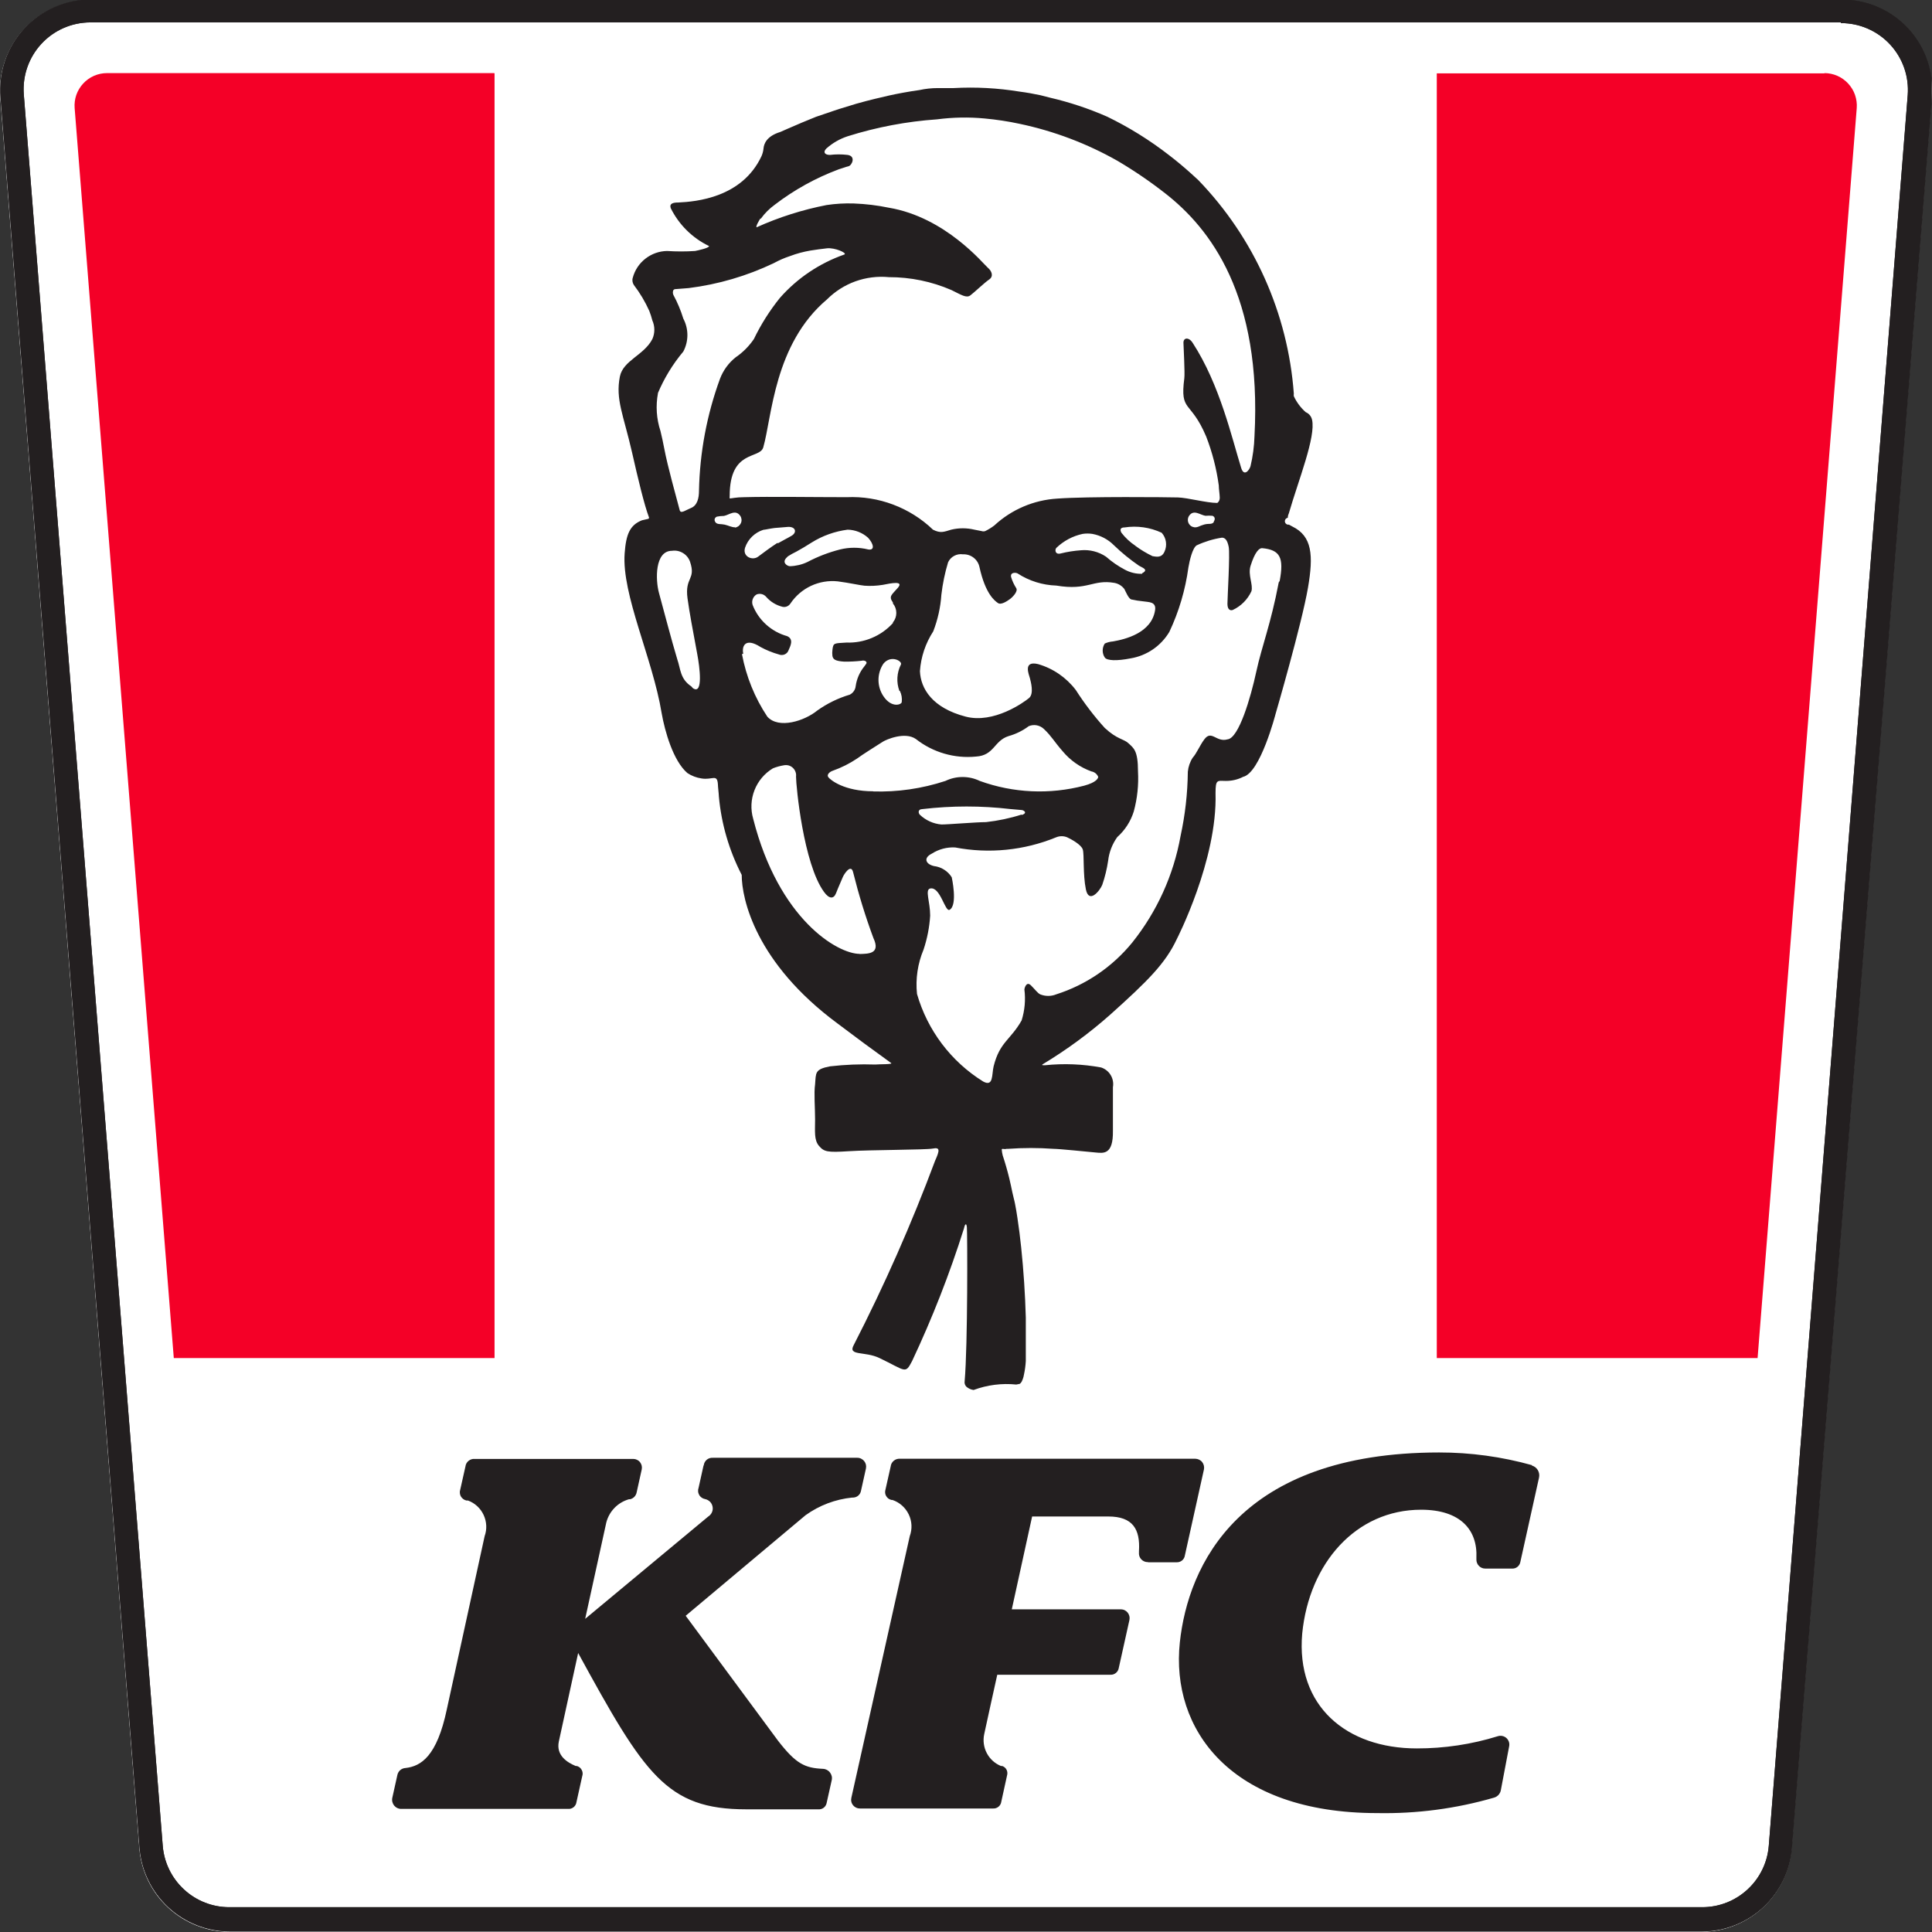 <svg width="44" height="44" viewBox="0 0 44 44" fill="none" xmlns="http://www.w3.org/2000/svg">
<rect x="0" y="0" width="44" height="44" fill="#333333" stroke="none"/>
<path fill-rule="evenodd" clip-rule="evenodd" d="M41.923 4.50271e-06H2.061C1.776 -0 1.494 0.059 1.233 0.174C0.972 0.288 0.737 0.456 0.544 0.665C0.351 0.875 0.204 1.123 0.111 1.393C0.019 1.663 -0.017 1.949 0.007 2.233L3.174 42.102C3.218 42.617 3.453 43.098 3.833 43.448C4.213 43.799 4.71 43.995 5.228 43.997H38.759C39.275 43.992 39.77 43.796 40.148 43.445C40.526 43.095 40.76 42.616 40.803 42.102L43.992 2.233C44.017 1.948 43.982 1.662 43.89 1.392C43.797 1.122 43.65 0.874 43.457 0.664C43.264 0.454 43.029 0.287 42.768 0.173C42.506 0.058 42.224 -0.001 41.939 4.50271e-06H41.923Z" fill="white"/>
<g clip-path="url(#clip0_9480_20573)">
<path fill-rule="evenodd" clip-rule="evenodd" d="M41.552 1.671H32.722V30.929H40.028L42.286 2.462C42.294 2.361 42.28 2.259 42.247 2.162C42.214 2.066 42.16 1.978 42.091 1.903C42.022 1.828 41.938 1.768 41.845 1.727C41.752 1.686 41.651 1.665 41.549 1.665M11.254 1.665H2.436C2.334 1.665 2.234 1.686 2.14 1.727C2.047 1.768 1.963 1.828 1.894 1.903C1.825 1.978 1.772 2.066 1.738 2.162C1.705 2.259 1.692 2.361 1.7 2.462L3.958 30.929H11.263V1.671L11.254 1.665Z" fill="#F40027"/>
<path fill-rule="evenodd" clip-rule="evenodd" d="M41.929 -0.01H2.067C1.782 -0.01 1.5 0.049 1.238 0.164C0.977 0.279 0.743 0.446 0.55 0.656C0.357 0.866 0.209 1.113 0.117 1.383C0.025 1.653 -0.011 1.939 0.013 2.223L3.18 42.093C3.224 42.608 3.459 43.088 3.839 43.439C4.219 43.789 4.716 43.985 5.233 43.987H38.765C39.281 43.983 39.776 43.786 40.154 43.436C40.532 43.085 40.766 42.606 40.809 42.093L43.998 2.223C44.023 1.939 43.988 1.653 43.895 1.383C43.803 1.113 43.656 0.865 43.463 0.655C43.27 0.445 43.035 0.277 42.773 0.163C42.512 0.049 42.23 -0.01 41.945 -0.01H41.929ZM41.929 0.526C42.139 0.526 42.346 0.569 42.538 0.653C42.731 0.737 42.904 0.86 43.046 1.014C43.189 1.168 43.298 1.35 43.367 1.548C43.436 1.746 43.463 1.957 43.447 2.166L40.283 42.035C40.253 42.417 40.08 42.773 39.798 43.032C39.517 43.292 39.148 43.436 38.765 43.435H5.224C4.841 43.436 4.472 43.292 4.191 43.032C3.91 42.773 3.736 42.417 3.706 42.035L0.542 2.15C0.526 1.941 0.553 1.73 0.622 1.532C0.691 1.334 0.8 1.152 0.943 0.998C1.085 0.844 1.258 0.721 1.451 0.637C1.643 0.553 1.851 0.51 2.06 0.51H41.922L41.929 0.526Z" fill="#231F20"/>
<path fill-rule="evenodd" clip-rule="evenodd" d="M41.929 -0.01H2.067C1.782 -0.01 1.5 0.049 1.238 0.164C0.977 0.279 0.743 0.446 0.55 0.656C0.357 0.866 0.209 1.113 0.117 1.383C0.025 1.653 -0.011 1.939 0.013 2.223L3.18 42.093C3.224 42.608 3.459 43.088 3.839 43.439C4.219 43.789 4.716 43.985 5.233 43.987H38.765C39.281 43.983 39.776 43.786 40.154 43.436C40.532 43.085 40.766 42.606 40.809 42.093L43.998 2.223C44.023 1.939 43.988 1.653 43.895 1.383C43.803 1.113 43.656 0.865 43.463 0.655C43.27 0.445 43.035 0.277 42.773 0.163C42.512 0.049 42.23 -0.01 41.945 -0.01H41.929ZM41.929 0.526C42.139 0.526 42.346 0.569 42.538 0.653C42.731 0.737 42.904 0.86 43.046 1.014C43.189 1.168 43.298 1.35 43.367 1.548C43.436 1.746 43.463 1.957 43.447 2.166L40.283 42.035C40.253 42.417 40.08 42.773 39.798 43.032C39.517 43.292 39.148 43.436 38.765 43.435H5.224C4.841 43.436 4.472 43.292 4.191 43.032C3.91 42.773 3.736 42.417 3.706 42.035L0.542 2.15C0.526 1.941 0.553 1.73 0.622 1.532C0.691 1.334 0.8 1.152 0.943 0.998C1.085 0.844 1.258 0.721 1.451 0.637C1.643 0.553 1.851 0.51 2.06 0.51H41.922L41.929 0.526Z" fill="#231F20"/>
<path fill-rule="evenodd" clip-rule="evenodd" d="M16.892 19.925C16.892 20.477 17.211 21.928 19.07 23.306C19.474 23.612 19.882 23.913 20.294 24.209C20.346 24.244 20.02 24.234 19.934 24.244C19.59 24.232 19.246 24.246 18.904 24.285C18.55 24.352 18.585 24.435 18.563 24.694C18.534 24.898 18.563 25.22 18.563 25.494C18.563 25.768 18.537 25.963 18.652 26.097C18.767 26.231 18.84 26.25 19.328 26.218C19.816 26.186 21.076 26.189 21.242 26.158C21.407 26.126 21.407 26.189 21.296 26.435C20.761 27.869 20.142 29.271 19.443 30.633C19.303 30.888 19.695 30.767 20.03 30.929C20.636 31.219 20.613 31.302 20.773 30.996C21.233 30.018 21.628 29.01 21.953 27.979C21.969 27.896 22.007 27.826 22.02 27.95C22.032 28.075 22.042 30.633 21.969 31.459C21.965 31.48 21.967 31.503 21.974 31.524C21.98 31.545 21.992 31.564 22.007 31.58C22.054 31.621 22.111 31.648 22.173 31.656C22.483 31.541 22.816 31.498 23.145 31.532L23.225 31.516C23.242 31.503 23.256 31.487 23.267 31.468C23.291 31.42 23.309 31.369 23.318 31.315C23.341 31.21 23.356 31.104 23.362 30.996C23.362 30.877 23.362 30.758 23.362 30.639C23.362 30.48 23.362 30.32 23.362 30.16C23.362 30.068 23.362 30.1 23.362 30.007C23.347 29.474 23.312 28.942 23.257 28.413C23.234 28.187 23.205 27.962 23.171 27.736C23.155 27.625 23.136 27.516 23.117 27.418C23.098 27.319 23.078 27.264 23.056 27.156C23.034 27.047 23.012 26.949 22.986 26.837C22.943 26.66 22.893 26.486 22.836 26.314C22.825 26.271 22.817 26.227 22.814 26.183C22.814 26.145 22.868 26.183 22.922 26.164H22.96C23.304 26.139 23.65 26.139 23.994 26.164C24.121 26.164 24.775 26.231 24.95 26.247C25.126 26.263 25.355 26.308 25.346 25.753C25.346 25.627 25.346 25.503 25.346 25.379V24.971C25.345 24.964 25.345 24.956 25.346 24.949C25.346 24.921 25.346 24.895 25.346 24.869V24.815C25.346 24.796 25.346 24.778 25.346 24.761C25.363 24.666 25.345 24.568 25.296 24.486C25.247 24.403 25.169 24.341 25.078 24.311C24.657 24.233 24.228 24.216 23.802 24.26C23.738 24.26 23.723 24.26 23.742 24.241C24.291 23.91 24.809 23.53 25.288 23.105C26.137 22.343 26.542 21.941 26.8 21.389C26.8 21.389 27.728 19.587 27.683 18.062C27.683 17.744 27.725 17.782 27.916 17.785C28.053 17.786 28.189 17.755 28.311 17.692C28.704 17.603 29.051 16.257 29.051 16.257C29.051 16.257 29.645 14.216 29.788 13.387C29.916 12.643 29.884 12.21 29.431 11.99L29.354 11.948C29.334 11.951 29.312 11.947 29.295 11.934C29.278 11.922 29.267 11.903 29.263 11.883C29.26 11.862 29.265 11.841 29.277 11.824C29.29 11.807 29.308 11.795 29.329 11.792C29.329 11.76 29.336 11.728 29.351 11.696C29.574 10.927 29.97 9.951 29.881 9.559C29.872 9.521 29.855 9.485 29.83 9.455C29.805 9.425 29.773 9.402 29.737 9.387C29.623 9.286 29.53 9.162 29.466 9.023C29.463 9.003 29.463 8.983 29.466 8.963C29.331 7.136 28.56 5.415 27.288 4.099L27.119 3.945C26.959 3.801 26.795 3.664 26.625 3.534C26.186 3.193 25.714 2.899 25.215 2.657C24.794 2.472 24.356 2.327 23.908 2.223L23.697 2.169C23.54 2.135 23.38 2.107 23.219 2.086C22.722 2.005 22.219 1.978 21.717 2.006H21.561H21.356C21.216 2.006 21.077 2.021 20.939 2.051C20.687 2.086 20.419 2.137 20.25 2.175C20.081 2.214 19.813 2.274 19.5 2.363L19.115 2.481L19.006 2.517L18.585 2.66C18.373 2.745 18.16 2.834 17.947 2.928L17.772 3.005C17.453 3.103 17.399 3.279 17.389 3.378C17.383 3.441 17.367 3.502 17.341 3.56C16.898 4.5 15.859 4.593 15.444 4.612C15.336 4.612 15.24 4.631 15.275 4.74C15.462 5.117 15.769 5.422 16.149 5.604C16.149 5.649 15.894 5.703 15.83 5.716C15.618 5.73 15.405 5.73 15.192 5.716C15.013 5.719 14.841 5.78 14.7 5.89C14.559 5.999 14.457 6.152 14.411 6.325C14.402 6.353 14.4 6.382 14.405 6.411C14.409 6.439 14.42 6.467 14.436 6.491C14.575 6.673 14.693 6.871 14.787 7.081C14.815 7.152 14.838 7.224 14.857 7.298C14.887 7.365 14.902 7.437 14.902 7.51C14.902 7.583 14.887 7.655 14.857 7.722C14.666 8.092 14.191 8.207 14.117 8.577C14.015 9.1 14.197 9.441 14.395 10.306C14.529 10.899 14.675 11.508 14.781 11.785C14.781 11.805 14.774 11.815 14.762 11.817L14.621 11.849C14.344 11.958 14.258 12.168 14.226 12.602C14.156 13.543 14.864 14.994 15.068 16.238C15.141 16.656 15.332 17.329 15.655 17.606C15.751 17.67 15.86 17.711 15.973 17.728C16.225 17.772 16.334 17.613 16.35 17.865C16.35 17.919 16.369 18.059 16.372 18.139C16.428 18.762 16.605 19.369 16.892 19.925ZM17.326 4.982C17.414 4.859 17.522 4.752 17.644 4.663C18.087 4.323 18.579 4.051 19.102 3.856C19.22 3.821 19.248 3.805 19.325 3.786C19.402 3.767 19.5 3.556 19.303 3.528C19.169 3.512 19.034 3.512 18.901 3.528C18.789 3.528 18.735 3.47 18.818 3.384C18.959 3.258 19.125 3.162 19.306 3.103C19.967 2.895 20.649 2.766 21.34 2.718C21.699 2.671 22.062 2.664 22.422 2.698C22.691 2.723 22.958 2.763 23.222 2.82C24.005 2.985 24.758 3.27 25.454 3.665C25.83 3.887 26.191 4.133 26.535 4.402C27.562 5.202 28.742 6.727 28.57 9.935C28.563 10.164 28.533 10.392 28.48 10.615C28.455 10.707 28.331 10.867 28.267 10.656C28.053 9.971 27.782 8.759 27.16 7.805C27.074 7.671 26.94 7.684 26.953 7.824C26.953 7.881 26.988 8.494 26.972 8.615C26.87 9.403 27.113 9.097 27.47 9.942C27.609 10.3 27.705 10.674 27.757 11.055C27.757 11.138 27.776 11.237 27.779 11.329C27.782 11.422 27.722 11.454 27.722 11.454C27.479 11.454 27.055 11.336 26.826 11.329C26.596 11.323 24.759 11.304 24.08 11.355C23.545 11.387 23.038 11.603 22.645 11.967C22.58 12.017 22.511 12.059 22.438 12.095C22.411 12.104 22.381 12.104 22.355 12.095L22.192 12.063C22.018 12.021 21.837 12.021 21.663 12.063C21.5 12.111 21.423 12.152 21.248 12.063C20.988 11.813 20.679 11.619 20.342 11.492C20.004 11.364 19.644 11.307 19.284 11.323C18.528 11.323 17.536 11.307 16.952 11.323C16.764 11.323 16.665 11.352 16.618 11.352C16.616 11.332 16.616 11.313 16.618 11.294C16.618 10.229 17.303 10.465 17.383 10.188C17.581 9.499 17.628 7.837 18.834 6.819C19.017 6.636 19.238 6.495 19.482 6.407C19.726 6.32 19.986 6.287 20.244 6.312C20.734 6.311 21.219 6.411 21.669 6.606C21.895 6.717 22.01 6.794 22.099 6.727C22.189 6.66 22.418 6.44 22.527 6.366C22.635 6.293 22.587 6.172 22.495 6.095C22.402 6.019 21.538 4.947 20.24 4.73C19.979 4.676 19.713 4.644 19.446 4.634C19.238 4.627 19.03 4.639 18.824 4.67C18.275 4.777 17.74 4.947 17.23 5.177C17.208 5.151 17.294 5.011 17.319 4.973M27.642 11.894C27.588 11.951 27.54 11.916 27.428 11.945C27.317 11.974 27.285 12.015 27.202 12.009C27.173 12.005 27.146 11.995 27.122 11.978C27.099 11.961 27.08 11.938 27.068 11.912C27.056 11.886 27.051 11.857 27.053 11.828C27.055 11.799 27.065 11.771 27.081 11.747C27.186 11.594 27.332 11.728 27.454 11.747C27.507 11.742 27.56 11.742 27.613 11.747C27.671 11.77 27.68 11.824 27.642 11.881M25.859 12.43C25.737 12.349 25.629 12.249 25.54 12.133C25.502 12.066 25.512 12.012 25.61 12.012C25.898 11.968 26.192 12.01 26.456 12.133C26.508 12.191 26.542 12.263 26.553 12.34C26.564 12.418 26.553 12.496 26.519 12.567C26.452 12.717 26.322 12.675 26.248 12.666C26.11 12.6 25.979 12.521 25.856 12.43M26.012 13.068C25.876 13.072 25.74 13.04 25.62 12.975C25.465 12.894 25.321 12.794 25.189 12.678C25.021 12.565 24.818 12.513 24.616 12.532C24.461 12.543 24.307 12.567 24.156 12.605C24.029 12.637 24.019 12.522 24.057 12.478C24.224 12.318 24.431 12.207 24.657 12.159C24.73 12.148 24.804 12.148 24.877 12.159C25.063 12.193 25.235 12.283 25.368 12.417C25.545 12.588 25.736 12.744 25.939 12.883C26.009 12.927 26.172 12.972 26.012 13.055M20.495 15.737C20.533 15.815 20.547 15.901 20.537 15.986C20.537 16.05 20.304 16.133 20.119 15.855C20.046 15.746 20.007 15.617 20.007 15.485C20.007 15.354 20.046 15.225 20.119 15.115C20.291 14.905 20.556 15.058 20.518 15.134C20.471 15.227 20.444 15.328 20.438 15.431C20.432 15.534 20.447 15.637 20.483 15.734M17.931 12.678C17.999 12.634 18.069 12.595 18.142 12.56C18.247 12.503 18.368 12.43 18.489 12.353C18.737 12.199 19.014 12.101 19.303 12.063C19.476 12.066 19.643 12.132 19.771 12.248C19.896 12.385 19.931 12.541 19.771 12.513C19.562 12.462 19.343 12.462 19.134 12.513C18.875 12.579 18.624 12.675 18.387 12.8C18.263 12.859 18.127 12.891 17.989 12.895C17.935 12.895 17.778 12.809 17.938 12.678M17.711 12.36C17.549 12.465 17.392 12.583 17.265 12.678C17.137 12.774 16.905 12.678 16.968 12.474C17 12.378 17.055 12.291 17.128 12.22C17.201 12.149 17.289 12.096 17.386 12.066C17.418 12.066 17.539 12.037 17.638 12.025L17.957 11.999C18.129 11.999 18.148 12.13 18.03 12.2C17.912 12.27 17.833 12.305 17.711 12.376M14.979 8.963C15.124 8.616 15.321 8.294 15.562 8.006C15.623 7.89 15.655 7.762 15.655 7.631C15.655 7.5 15.623 7.372 15.562 7.256C15.505 7.069 15.429 6.889 15.336 6.717C15.328 6.7 15.324 6.681 15.324 6.661C15.324 6.642 15.328 6.623 15.336 6.606L15.364 6.586L15.683 6.561C16.356 6.477 17.01 6.285 17.622 5.993C17.741 5.928 17.866 5.873 17.995 5.831C18.145 5.774 18.3 5.733 18.458 5.706C18.576 5.687 18.716 5.668 18.834 5.655C19.012 5.636 19.293 5.76 19.233 5.795C18.666 5.993 18.159 6.333 17.762 6.784C17.529 7.073 17.33 7.388 17.169 7.722C17.058 7.885 16.918 8.026 16.755 8.137C16.594 8.265 16.471 8.433 16.398 8.625C16.098 9.443 15.937 10.305 15.919 11.176C15.919 11.339 15.884 11.514 15.731 11.572C15.604 11.623 15.502 11.709 15.479 11.616C15.396 11.297 15.208 10.637 15.128 10.216C15.103 10.082 15.074 9.949 15.042 9.817C14.95 9.539 14.931 9.241 14.985 8.953M15.744 15.632C15.486 15.46 15.502 15.236 15.425 15.017C15.285 14.548 15.138 13.983 15.007 13.501C14.928 13.211 14.908 12.544 15.304 12.544C15.391 12.531 15.479 12.549 15.554 12.595C15.63 12.64 15.686 12.71 15.715 12.793C15.855 13.208 15.591 13.138 15.658 13.629C15.706 13.977 15.773 14.318 15.881 14.905C15.932 15.176 16.021 15.833 15.782 15.674M16.739 12.009C16.659 12.009 16.589 11.967 16.503 11.948C16.417 11.929 16.34 11.948 16.299 11.9C16.257 11.852 16.27 11.789 16.327 11.766C16.38 11.756 16.433 11.75 16.487 11.75C16.605 11.728 16.752 11.591 16.86 11.75C16.876 11.774 16.885 11.802 16.888 11.831C16.89 11.86 16.885 11.889 16.873 11.915C16.861 11.941 16.843 11.964 16.82 11.982C16.797 11.999 16.77 12.011 16.742 12.015M16.927 14.886C16.892 14.733 16.959 14.503 17.322 14.736C17.455 14.808 17.595 14.865 17.74 14.905C17.761 14.914 17.783 14.918 17.806 14.917C17.829 14.917 17.851 14.912 17.872 14.903C17.892 14.894 17.911 14.88 17.926 14.864C17.941 14.847 17.953 14.827 17.96 14.806C17.995 14.723 18.088 14.557 17.925 14.487C17.748 14.438 17.586 14.348 17.449 14.225C17.313 14.102 17.207 13.95 17.141 13.779C17.126 13.734 17.127 13.685 17.144 13.642C17.161 13.597 17.192 13.56 17.233 13.537C17.271 13.523 17.312 13.521 17.351 13.531C17.389 13.541 17.424 13.563 17.45 13.594C17.548 13.706 17.678 13.785 17.823 13.82C17.857 13.828 17.892 13.824 17.924 13.81C17.956 13.797 17.983 13.773 18.002 13.744C18.119 13.57 18.281 13.431 18.471 13.342C18.66 13.254 18.871 13.218 19.079 13.24C19.347 13.275 19.596 13.332 19.689 13.339C19.827 13.349 19.966 13.342 20.103 13.32C20.298 13.281 20.591 13.221 20.448 13.387C20.304 13.553 20.234 13.578 20.336 13.722V13.744C20.386 13.804 20.413 13.88 20.413 13.959C20.413 14.038 20.386 14.114 20.336 14.174V14.19C20.202 14.337 20.038 14.453 19.855 14.529C19.673 14.606 19.475 14.641 19.277 14.634C18.997 14.653 18.977 14.634 18.958 14.803C18.952 14.848 18.952 14.894 18.958 14.94C18.974 15.02 19.029 15.055 19.223 15.068C19.357 15.07 19.491 15.063 19.625 15.048C19.689 15.029 19.765 15.071 19.724 15.122L19.685 15.176C19.58 15.304 19.512 15.458 19.488 15.623C19.484 15.664 19.47 15.704 19.446 15.739C19.423 15.773 19.391 15.801 19.354 15.82C19.089 15.899 18.839 16.021 18.614 16.181C18.327 16.417 17.734 16.611 17.475 16.321C17.189 15.891 16.993 15.407 16.898 14.898M19.58 21.724C19.07 21.724 17.734 20.933 17.153 18.646C17.091 18.432 17.102 18.203 17.183 17.996C17.264 17.788 17.412 17.613 17.603 17.498C17.685 17.465 17.771 17.442 17.858 17.428C17.894 17.422 17.931 17.424 17.966 17.434C18 17.445 18.032 17.463 18.059 17.489C18.085 17.514 18.105 17.545 18.117 17.579C18.13 17.613 18.134 17.65 18.129 17.686C18.129 17.9 18.298 19.673 18.767 20.314C18.882 20.474 18.987 20.48 19.041 20.34C19.095 20.2 19.169 20.04 19.194 19.976C19.22 19.912 19.382 19.657 19.43 19.868C19.556 20.373 19.709 20.872 19.89 21.36C20.062 21.727 19.778 21.721 19.571 21.727M19.89 18.021C19.223 18.021 18.914 17.763 18.866 17.702C18.818 17.642 18.898 17.575 18.968 17.552C19.163 17.483 19.348 17.39 19.52 17.275C19.634 17.189 19.947 16.994 20.106 16.892C20.18 16.844 20.61 16.656 20.859 16.831C21.247 17.136 21.739 17.279 22.23 17.23C22.645 17.204 22.635 16.87 22.97 16.764C23.136 16.718 23.291 16.641 23.429 16.538C23.487 16.514 23.551 16.507 23.613 16.519C23.675 16.531 23.732 16.561 23.777 16.605C23.946 16.764 24.006 16.886 24.201 17.109C24.374 17.317 24.6 17.476 24.855 17.568C24.889 17.574 24.922 17.588 24.949 17.61C24.976 17.632 24.998 17.66 25.011 17.692C25.011 17.721 24.976 17.817 24.692 17.893C23.906 18.099 23.077 18.062 22.313 17.785C22.191 17.726 22.058 17.696 21.922 17.696C21.787 17.696 21.654 17.726 21.532 17.785C20.998 17.961 20.438 18.042 19.877 18.024M23.27 18.55C23.005 18.635 22.733 18.692 22.457 18.723C22.24 18.723 21.554 18.78 21.439 18.777C21.256 18.761 21.084 18.683 20.951 18.557C20.919 18.528 20.888 18.429 21.012 18.426C21.677 18.348 22.349 18.348 23.015 18.426L23.267 18.448C23.302 18.448 23.423 18.509 23.267 18.563M29.122 13.265C28.94 14.222 28.739 14.707 28.611 15.297C28.484 15.887 28.213 16.812 27.957 16.838C27.699 16.914 27.594 16.614 27.428 16.838C27.329 16.968 27.253 17.157 27.163 17.256C27.101 17.351 27.063 17.461 27.052 17.575C27.047 18.068 26.991 18.559 26.886 19.042C26.727 19.929 26.349 20.762 25.786 21.466C25.335 22.019 24.734 22.429 24.054 22.646C23.938 22.693 23.807 22.693 23.691 22.646C23.63 22.617 23.582 22.544 23.48 22.442C23.378 22.34 23.334 22.496 23.33 22.534C23.36 22.771 23.338 23.011 23.267 23.239C23.012 23.689 22.769 23.727 22.629 24.285C22.584 24.474 22.629 24.761 22.39 24.63C21.658 24.175 21.122 23.464 20.884 22.636C20.848 22.292 20.9 21.944 21.034 21.625C21.117 21.375 21.168 21.116 21.184 20.853C21.184 20.534 21.06 20.263 21.184 20.235C21.417 20.184 21.522 20.783 21.628 20.719C21.816 20.611 21.675 19.979 21.675 19.979C21.631 19.909 21.572 19.85 21.502 19.806C21.432 19.761 21.353 19.734 21.27 19.724C21.082 19.68 21.022 19.539 21.223 19.44C21.38 19.34 21.565 19.29 21.752 19.3C22.524 19.448 23.323 19.368 24.051 19.07C24.091 19.053 24.135 19.044 24.179 19.044C24.223 19.044 24.266 19.053 24.306 19.07C24.389 19.109 24.625 19.233 24.66 19.348C24.695 19.463 24.66 19.912 24.73 20.254C24.8 20.595 25.049 20.286 25.103 20.152C25.165 19.973 25.209 19.79 25.237 19.603C25.259 19.409 25.331 19.223 25.445 19.064C25.621 18.907 25.751 18.705 25.821 18.48C25.902 18.183 25.934 17.875 25.917 17.568C25.917 17.09 25.818 17.039 25.703 16.93C25.588 16.822 25.451 16.847 25.161 16.579C24.917 16.31 24.697 16.021 24.501 15.715C24.285 15.431 23.985 15.224 23.643 15.125C23.289 15.039 23.436 15.367 23.455 15.444C23.474 15.52 23.554 15.798 23.436 15.897C23.318 15.996 22.632 16.487 21.994 16.321C21.232 16.123 20.967 15.683 20.951 15.284C20.973 14.961 21.078 14.65 21.254 14.379C21.357 14.112 21.42 13.831 21.439 13.546C21.468 13.295 21.519 13.047 21.592 12.806C21.621 12.743 21.67 12.691 21.731 12.659C21.792 12.626 21.862 12.614 21.93 12.624C22.017 12.62 22.103 12.647 22.172 12.7C22.241 12.753 22.289 12.829 22.307 12.915C22.441 13.527 22.654 13.683 22.728 13.734C22.801 13.785 22.941 13.686 22.995 13.648C23.05 13.61 23.19 13.473 23.145 13.396C23.094 13.317 23.054 13.231 23.027 13.141C23.002 13.023 23.149 13.039 23.177 13.061C23.44 13.231 23.744 13.326 24.057 13.336C24.781 13.457 24.883 13.189 25.381 13.275C25.471 13.292 25.552 13.342 25.607 13.415C25.639 13.479 25.7 13.626 25.76 13.651C25.854 13.672 25.949 13.687 26.044 13.696C26.149 13.715 26.338 13.696 26.306 13.897C26.226 14.417 25.623 14.56 25.349 14.608C25.284 14.613 25.22 14.629 25.161 14.656C25.129 14.703 25.113 14.759 25.113 14.816C25.113 14.872 25.129 14.928 25.161 14.975C25.212 15.048 25.438 15.055 25.748 14.994C25.93 14.964 26.103 14.894 26.256 14.79C26.408 14.686 26.536 14.55 26.631 14.391C26.85 13.927 26.996 13.432 27.065 12.924C27.093 12.758 27.16 12.478 27.253 12.42C27.435 12.335 27.628 12.276 27.827 12.245C27.897 12.245 27.951 12.293 27.983 12.455C28.015 12.618 27.954 13.607 27.954 13.753C27.954 13.9 28.034 13.91 28.079 13.89C28.264 13.803 28.413 13.653 28.5 13.466C28.544 13.316 28.417 13.096 28.48 12.889C28.579 12.57 28.678 12.478 28.745 12.484C29.157 12.522 29.243 12.704 29.144 13.23M34.884 33.376C34.942 33.391 34.992 33.429 35.023 33.481C35.054 33.533 35.063 33.594 35.05 33.653L34.626 35.567C34.619 35.613 34.596 35.654 34.559 35.684C34.523 35.713 34.477 35.727 34.431 35.723H33.825C33.798 35.723 33.771 35.718 33.746 35.707C33.721 35.696 33.698 35.681 33.68 35.661C33.661 35.641 33.646 35.618 33.637 35.592C33.627 35.567 33.623 35.54 33.624 35.513C33.624 35.513 33.624 35.49 33.624 35.477C33.653 34.84 33.258 34.383 32.365 34.383C30.879 34.383 29.814 35.602 29.657 37.203C29.511 38.855 30.665 39.819 32.266 39.819C32.892 39.82 33.514 39.727 34.112 39.541C34.145 39.53 34.181 39.529 34.215 39.536C34.249 39.543 34.281 39.559 34.307 39.582C34.333 39.605 34.352 39.635 34.364 39.668C34.375 39.701 34.377 39.736 34.37 39.771L34.182 40.763C34.176 40.805 34.157 40.844 34.129 40.876C34.101 40.907 34.064 40.93 34.023 40.941C33.16 41.191 32.265 41.309 31.366 41.292C28.018 41.292 26.66 39.378 26.87 37.404C27.058 35.656 28.213 33.082 32.773 33.079C33.49 33.078 34.203 33.176 34.894 33.369M16.028 33.369C16.034 33.319 16.06 33.274 16.099 33.242C16.138 33.211 16.188 33.196 16.238 33.2H19.526C19.556 33.2 19.586 33.207 19.613 33.221C19.64 33.234 19.663 33.253 19.682 33.276C19.701 33.3 19.714 33.327 19.721 33.357C19.727 33.386 19.727 33.416 19.721 33.446L19.609 33.95C19.602 33.992 19.581 34.031 19.549 34.059C19.517 34.088 19.476 34.104 19.433 34.106H19.408C19.025 34.145 18.659 34.283 18.346 34.508L15.616 36.798L17.721 39.646C18.129 40.172 18.33 40.265 18.741 40.284C18.773 40.285 18.803 40.293 18.831 40.307C18.859 40.322 18.883 40.342 18.902 40.367C18.921 40.391 18.935 40.42 18.942 40.45C18.949 40.48 18.949 40.512 18.942 40.542L18.828 41.053C18.821 41.099 18.797 41.14 18.761 41.169C18.725 41.197 18.679 41.211 18.633 41.206H16.994C15.179 41.206 14.679 40.412 13.167 37.646L12.727 39.662C12.66 39.981 12.922 40.141 13.113 40.22H13.139C13.162 40.227 13.184 40.238 13.203 40.253C13.222 40.269 13.237 40.288 13.248 40.309C13.26 40.331 13.267 40.354 13.269 40.378C13.271 40.403 13.268 40.427 13.26 40.45L13.129 41.04C13.123 41.086 13.1 41.129 13.063 41.158C13.027 41.187 12.981 41.201 12.934 41.196H9.139C9.108 41.197 9.077 41.19 9.048 41.176C9.02 41.163 8.995 41.143 8.975 41.119C8.956 41.094 8.942 41.065 8.935 41.035C8.928 41.004 8.928 40.972 8.935 40.941L9.047 40.437C9.054 40.391 9.077 40.348 9.111 40.316C9.146 40.285 9.191 40.267 9.238 40.265C9.586 40.224 9.95 40.004 10.176 38.929L11.037 34.986C11.094 34.828 11.085 34.654 11.014 34.502C10.943 34.349 10.815 34.231 10.657 34.173H10.622C10.596 34.167 10.571 34.156 10.55 34.14C10.528 34.124 10.51 34.103 10.496 34.08C10.483 34.056 10.475 34.031 10.473 34.004C10.47 33.977 10.473 33.95 10.482 33.924L10.6 33.398C10.606 33.347 10.632 33.301 10.672 33.269C10.712 33.237 10.763 33.221 10.814 33.226H14.424C14.453 33.226 14.482 33.233 14.508 33.246C14.534 33.258 14.558 33.277 14.576 33.3C14.594 33.323 14.607 33.349 14.614 33.378C14.621 33.407 14.621 33.436 14.615 33.465L14.5 33.985C14.493 34.023 14.476 34.057 14.45 34.086C14.424 34.114 14.39 34.134 14.353 34.144H14.325C14.2 34.18 14.086 34.247 13.996 34.34C13.905 34.433 13.841 34.548 13.808 34.674L13.327 36.868L16.127 34.54C16.164 34.517 16.194 34.484 16.212 34.445C16.231 34.405 16.237 34.361 16.229 34.318C16.222 34.274 16.202 34.234 16.172 34.203C16.141 34.172 16.102 34.15 16.059 34.141C16.032 34.136 16.005 34.125 15.981 34.109C15.958 34.093 15.938 34.072 15.924 34.047C15.91 34.022 15.901 33.995 15.899 33.966C15.896 33.938 15.9 33.91 15.91 33.883L16.021 33.382M26.14 35.576C26.111 35.577 26.083 35.571 26.057 35.559C26.032 35.548 26.008 35.531 25.989 35.51C25.97 35.489 25.956 35.464 25.947 35.437C25.939 35.41 25.936 35.381 25.939 35.353V35.328C25.971 34.827 25.799 34.537 25.241 34.537H23.506L23.043 36.651H25.528C25.557 36.652 25.587 36.658 25.613 36.671C25.64 36.684 25.664 36.703 25.682 36.726C25.701 36.75 25.714 36.777 25.721 36.806C25.728 36.834 25.728 36.865 25.722 36.894L25.48 37.984C25.473 38.03 25.45 38.072 25.413 38.101C25.377 38.13 25.331 38.145 25.285 38.141H22.712C22.712 38.141 22.425 39.436 22.415 39.493C22.383 39.64 22.404 39.794 22.474 39.927C22.544 40.06 22.659 40.164 22.798 40.22H22.826C22.869 40.235 22.904 40.265 22.924 40.305C22.944 40.345 22.948 40.391 22.935 40.434L22.804 41.031C22.799 41.077 22.775 41.119 22.739 41.148C22.702 41.178 22.656 41.191 22.61 41.187H19.583C19.553 41.187 19.524 41.181 19.497 41.168C19.47 41.155 19.446 41.136 19.427 41.113C19.409 41.09 19.395 41.062 19.389 41.033C19.382 41.004 19.382 40.974 19.389 40.944L20.719 34.986C20.748 34.906 20.762 34.821 20.758 34.736C20.754 34.65 20.733 34.567 20.696 34.49C20.659 34.413 20.607 34.344 20.543 34.287C20.479 34.23 20.404 34.187 20.323 34.16H20.301C20.276 34.154 20.252 34.143 20.231 34.128C20.211 34.112 20.194 34.093 20.181 34.07C20.168 34.048 20.16 34.023 20.158 33.997C20.156 33.971 20.159 33.946 20.167 33.921L20.285 33.395C20.291 33.344 20.317 33.298 20.357 33.266C20.397 33.233 20.448 33.218 20.499 33.222H27.224C27.254 33.223 27.283 33.23 27.31 33.243C27.337 33.256 27.36 33.274 27.379 33.298C27.397 33.321 27.41 33.348 27.417 33.377C27.424 33.406 27.425 33.436 27.419 33.465L26.985 35.423C26.979 35.469 26.955 35.511 26.919 35.54C26.883 35.569 26.837 35.583 26.79 35.58H26.153" fill="#231F20"/>
</g>
<defs>
<clipPath id="clip0_9480_20573">
<rect width="43.992" height="44" fill="white"/>
</clipPath>
</defs>
</svg>
